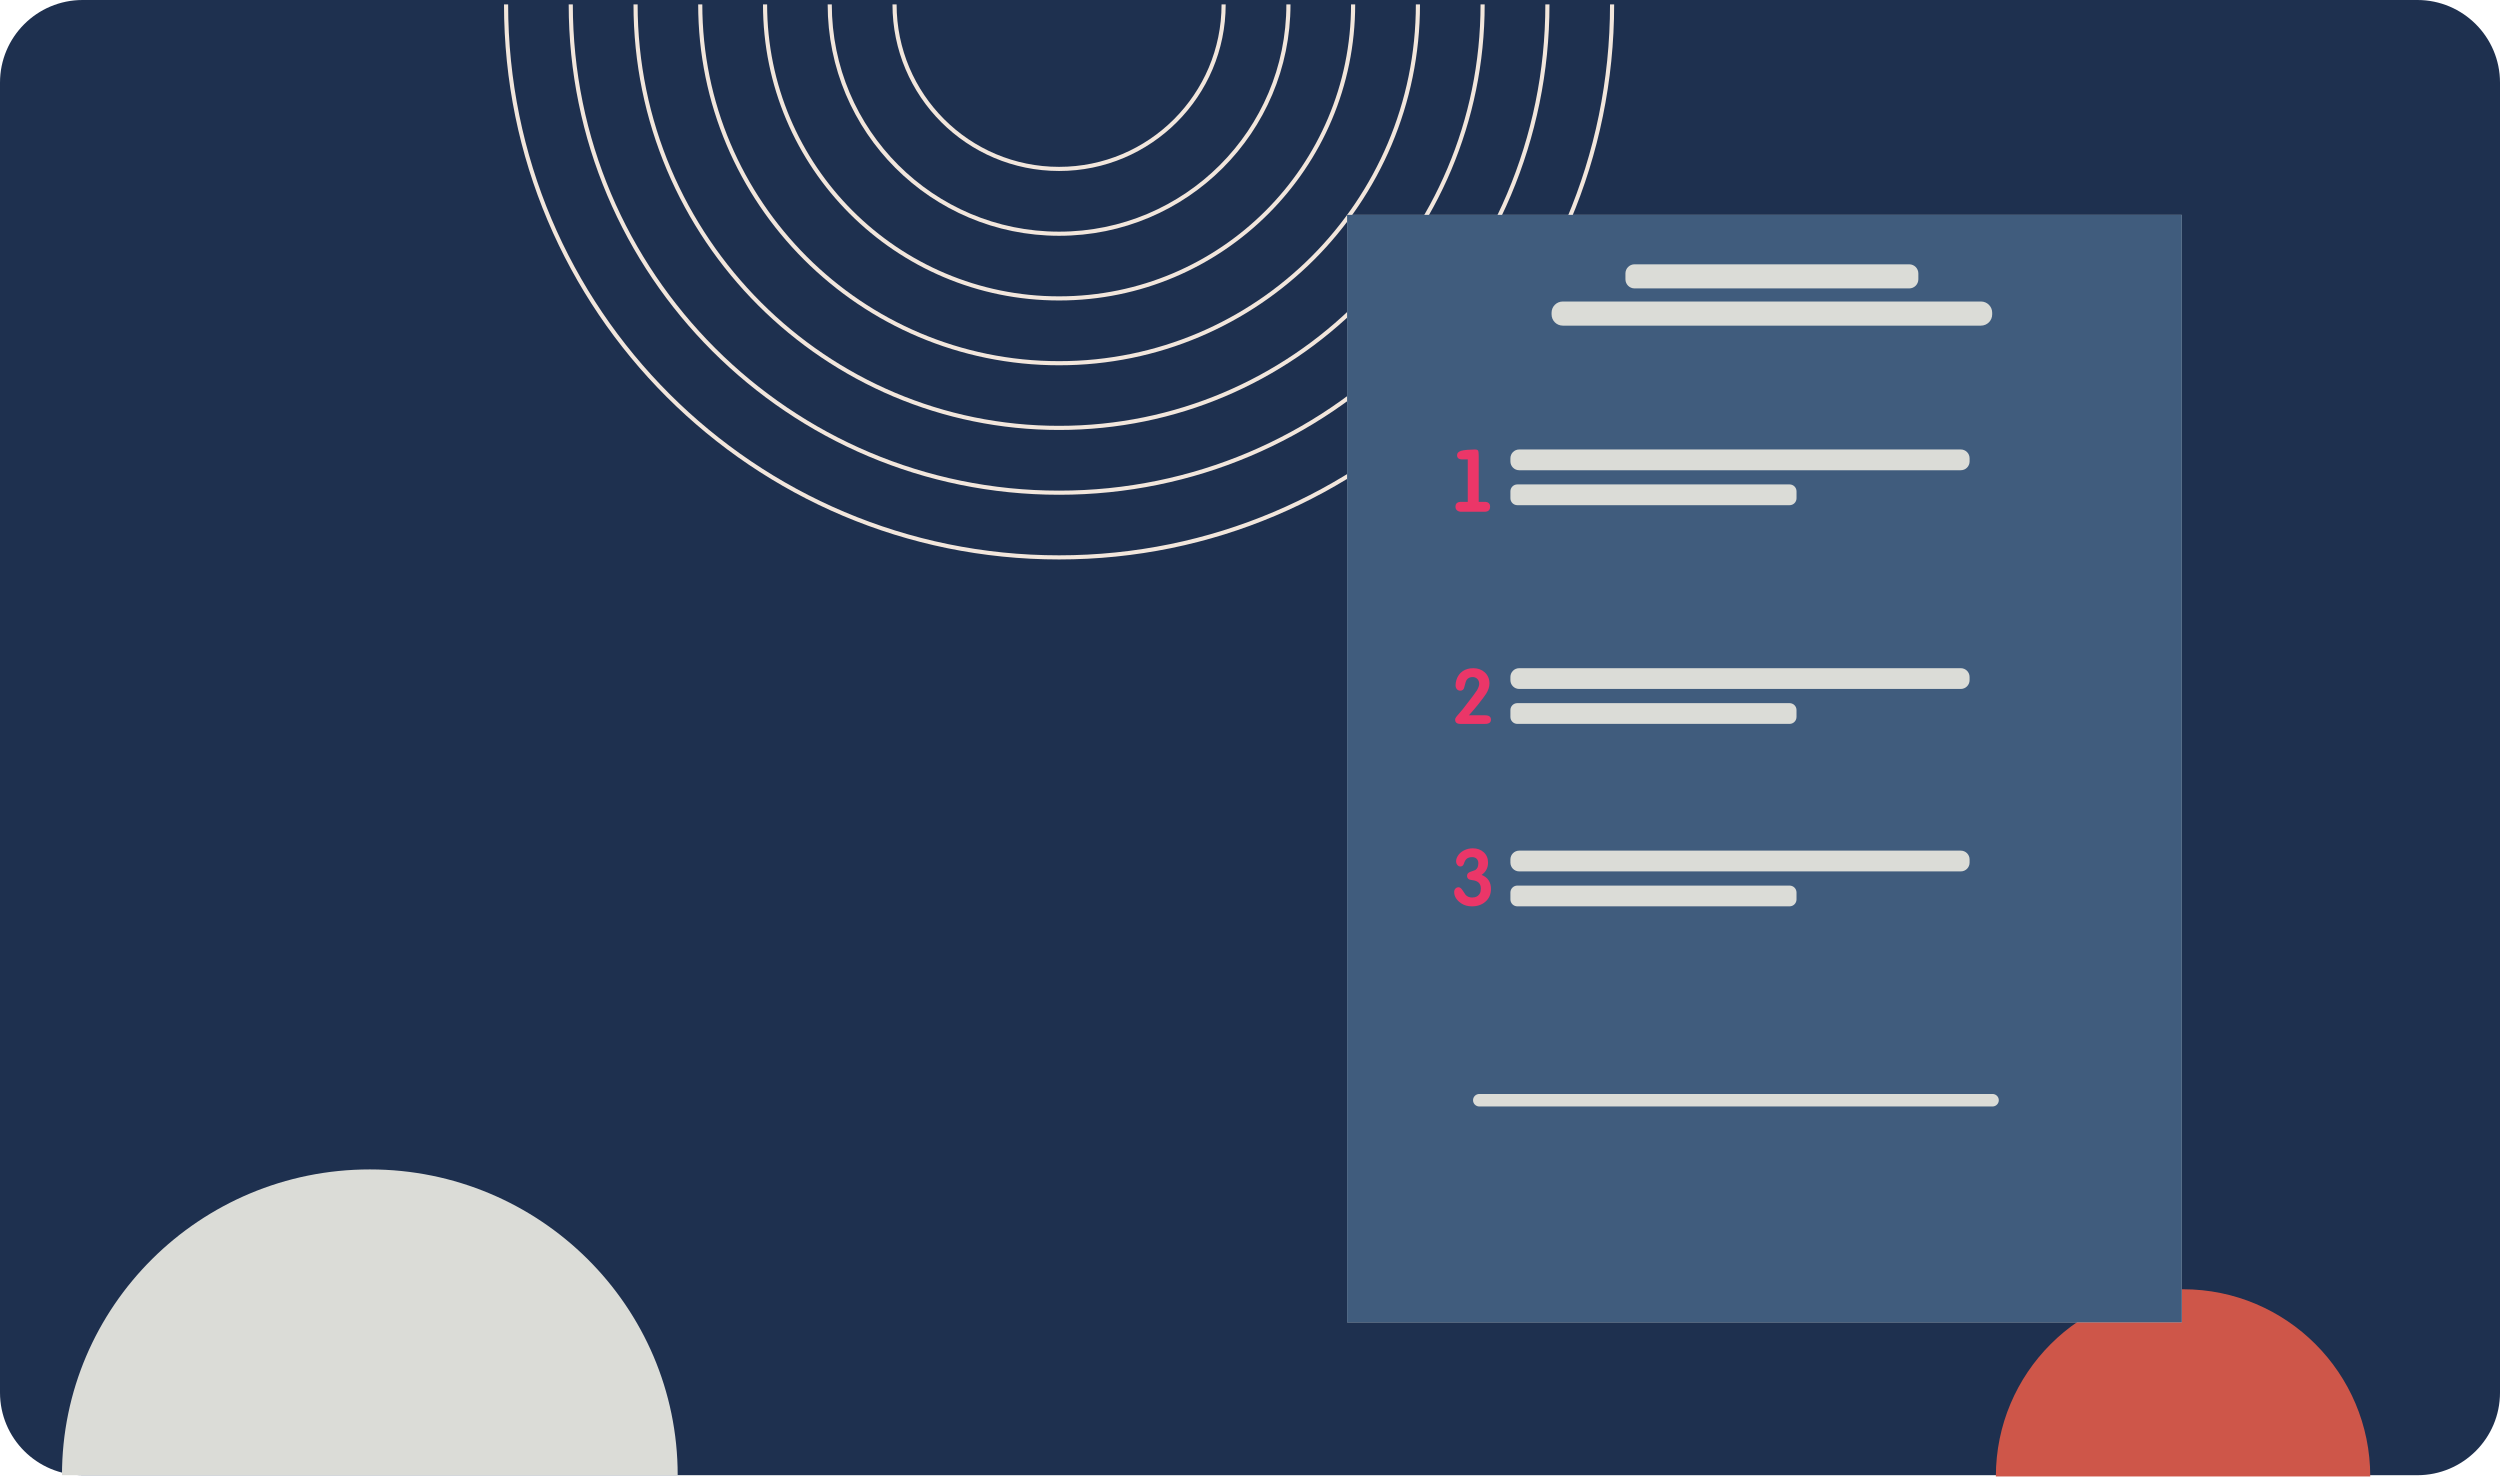 <svg xmlns="http://www.w3.org/2000/svg" width="605" height="358" viewBox="0 0 605 358" fill="none"><path d="M585 0H20C8.954 0 0 8.954 0 20V337C0 348.046 8.954 357 20 357H585C596.046 357 605 348.046 605 337V20C605 8.954 596.046 0 585 0Z" fill="#1E304F"></path><path d="M122.469 1.059C122.469 74.984 182.402 134.888 256.298 134.888C330.194 134.888 390.127 74.955 390.127 1.059" stroke="#F2E6DC" stroke-miterlimit="10"></path><path d="M138.123 1.059C138.123 66.326 191.031 119.234 256.299 119.234C321.566 119.234 374.474 66.326 374.474 1.059" stroke="#F2E6DC" stroke-miterlimit="10"></path><path d="M153.806 1.059C153.806 57.669 199.688 103.551 256.298 103.551C312.908 103.551 358.791 57.669 358.791 1.059" stroke="#F2E6DC" stroke-miterlimit="10"></path><path d="M169.46 1.059C169.46 49.011 208.347 87.898 256.299 87.898C304.251 87.898 343.138 49.011 343.138 1.059" stroke="#F2E6DC" stroke-miterlimit="10"></path><path d="M185.143 1.059C185.143 40.353 217.004 72.215 256.299 72.215C295.593 72.215 327.455 40.353 327.455 1.059" stroke="#F2E6DC" stroke-miterlimit="10"></path><path d="M200.796 1.059C200.796 31.696 225.632 56.561 256.298 56.561C286.964 56.561 311.801 31.725 311.801 1.059" stroke="#F2E6DC" stroke-miterlimit="10"></path><path d="M216.479 1.059C216.479 23.067 234.319 40.878 256.298 40.878C278.277 40.878 296.117 23.038 296.117 1.059" stroke="#F2E6DC" stroke-miterlimit="10"></path><path d="M528.3 312C503.289 312 483 332.289 483 357.3H573.599C573.599 332.289 553.311 312 528.3 312Z" fill="#CE5649"></path><path d="M89.5 283C48.367 283 15 316.143 15 357H164C164 316.143 130.633 283 89.5 283Z" fill="#DBDCD7"></path><g clip-path="url(#clip0_1039_6218)"><rect width="202" height="268" transform="translate(326 52)" fill="#DBDCD7"></rect><path d="M528 52H326V320H528V52Z" fill="#405C7D"></path><path d="M367.648 108.771H474.513C475.689 108.771 476.643 109.726 476.643 110.902V111.668C476.643 112.844 475.689 113.798 474.513 113.798H367.648C366.472 113.798 365.518 112.844 365.518 111.668V110.902C365.518 109.726 366.472 108.771 367.648 108.771Z" fill="#DBDCD7"></path><path d="M433.079 117.229H367.198C366.27 117.229 365.518 117.981 365.518 118.909V120.575C365.518 121.503 366.27 122.256 367.198 122.256H433.079C434.007 122.256 434.759 121.503 434.759 120.575V118.909C434.759 117.981 434.007 117.229 433.079 117.229Z" fill="#DBDCD7"></path><path d="M355.199 121.441V111.175H353.844C353.024 111.175 352.612 110.833 352.612 110.149C352.612 109.656 352.935 109.306 353.577 109.103C353.906 108.994 354.428 108.911 355.149 108.855C355.866 108.8 356.445 108.775 356.884 108.775C357.324 108.775 357.574 108.861 357.685 109.03C357.794 109.203 357.849 109.637 357.849 110.335V121.444H359.246C360.15 121.444 360.6 121.833 360.6 122.615C360.6 123.435 360.15 123.847 359.246 123.847H353.622C353.224 123.847 352.893 123.741 352.626 123.53C352.359 123.319 352.226 123.021 352.226 122.637C352.226 121.844 352.685 121.446 353.6 121.446H355.202L355.199 121.441Z" fill="#EB3668"></path><path d="M474.509 161.701H367.647C366.47 161.701 365.517 162.655 365.517 163.832V164.597C365.517 165.774 366.47 166.728 367.647 166.728H474.509C475.685 166.728 476.639 165.774 476.639 164.597V163.832C476.639 162.655 475.685 161.701 474.509 161.701Z" fill="#DBDCD7"></path><path d="M367.197 170.158H433.075C434.004 170.158 434.755 170.912 434.755 171.838V173.502C434.755 174.431 434.001 175.182 433.075 175.182H367.197C366.268 175.182 365.517 174.428 365.517 173.502V171.838C365.517 170.909 366.27 170.158 367.197 170.158Z" fill="#DBDCD7"></path><path d="M360.811 174.159C360.811 174.843 360.333 175.185 359.379 175.185H353.429C352.57 175.185 352.142 174.84 352.142 174.15C352.142 173.933 352.256 173.678 352.486 173.388C352.826 173.002 353.321 172.42 353.975 171.647C354.965 170.4 355.793 169.324 356.461 168.417C356.692 168.114 357.017 167.655 357.44 167.037C357.79 166.419 357.966 165.899 357.966 165.476C357.966 165.003 357.816 164.614 357.512 164.305C357.209 163.996 356.823 163.843 356.353 163.843C355.882 163.843 355.493 163.988 355.154 164.28C354.923 164.475 354.742 164.836 354.609 165.368C354.439 166.058 354.331 166.456 354.283 166.564C354.102 166.951 353.805 167.145 353.393 167.145C353.032 167.145 352.745 167.012 352.539 166.748C352.345 166.517 352.25 166.216 352.25 165.841C352.25 165.418 352.317 164.987 352.45 164.553C352.74 163.621 353.254 162.909 353.991 162.411C354.692 161.938 355.546 161.704 356.55 161.704C357.651 161.704 358.569 162.038 359.306 162.703C360.068 163.407 360.449 164.302 360.449 165.393C360.449 166.205 360.177 167.04 359.632 167.902C359.329 168.375 358.706 169.21 357.763 170.412C357.279 171.029 356.517 171.925 355.476 173.102H359.395C360.338 173.102 360.811 173.455 360.811 174.162V174.159Z" fill="#EB3668"></path><path d="M367.648 205.853H474.513C475.689 205.853 476.643 206.808 476.643 207.984V208.749C476.643 209.926 475.689 210.88 474.513 210.88H367.648C366.472 210.88 365.518 209.926 365.518 208.749V207.984C365.518 206.808 366.472 205.853 367.648 205.853Z" fill="#DBDCD7"></path><path d="M367.198 214.311H433.076C434.005 214.311 434.756 215.064 434.756 215.991V217.654C434.756 218.584 434.002 219.335 433.076 219.335H367.198C366.269 219.335 365.518 218.581 365.518 217.654V215.991C365.518 215.062 366.271 214.311 367.198 214.311Z" fill="#DBDCD7"></path><path d="M360.811 215.126C360.811 216.411 360.361 217.443 359.457 218.222C358.603 218.965 357.521 219.335 356.211 219.335C355.196 219.335 354.331 219.093 353.616 218.612C352.479 217.844 351.911 216.923 351.911 215.849C351.911 215.54 352.011 215.273 352.209 215.051C352.406 214.828 352.659 214.717 352.968 214.717C353.277 214.717 353.591 214.934 353.878 215.365C354.334 216.083 354.601 216.478 354.676 216.553C355.085 216.987 355.61 217.201 356.253 217.201C357.118 217.201 357.735 216.878 358.108 216.236C358.28 215.913 358.367 215.507 358.367 215.012C358.367 213.802 357.655 213.125 356.233 212.989C355.43 212.914 355.029 212.575 355.029 211.968C355.029 211.523 355.263 211.209 355.73 211.022C356.6 210.7 357.043 210.533 357.057 210.522C357.524 210.213 357.757 209.676 357.757 208.908C357.757 208.452 357.621 208.09 357.351 207.823C357.079 207.556 356.717 207.425 356.261 207.425C355.694 207.425 355.252 207.562 354.932 207.834C354.662 208.071 354.431 208.471 354.247 209.039C354.1 209.473 353.816 209.687 353.396 209.687C353.102 209.687 352.857 209.556 352.665 209.298C352.473 209.039 352.378 208.752 352.378 208.443C352.378 208.06 352.484 207.676 352.693 207.295C353.038 206.652 353.569 206.151 354.286 205.792C354.943 205.458 355.658 205.292 356.436 205.292C357.488 205.292 358.361 205.609 359.059 206.246C359.757 206.883 360.108 207.72 360.108 208.758C360.108 210.007 359.588 210.995 358.55 211.726C360.058 212.333 360.811 213.462 360.811 215.12V215.126Z" fill="#EB3668"></path><path d="M395.567 63.962H462.029C463.25 63.962 464.241 64.953 464.241 66.174V67.587C464.241 68.808 463.25 69.799 462.029 69.799H395.567C394.346 69.799 393.355 68.808 393.355 67.587V66.174C393.355 64.953 394.346 63.96 395.569 63.96L395.567 63.962Z" fill="#DBDCD7"></path><path d="M378.194 72.965H479.399C480.895 72.965 482.11 74.181 482.11 75.677V76.089C482.11 77.586 480.895 78.804 479.396 78.804H378.194C376.698 78.804 375.479 77.588 375.479 76.089V75.677C375.479 74.181 376.695 72.965 378.191 72.965H378.194Z" fill="#DBDCD7"></path><path d="M482.199 267.769H357.985C357.153 267.769 356.475 267.087 356.475 266.255C356.475 265.424 357.156 264.742 357.985 264.742H482.199C483.031 264.742 483.71 265.424 483.71 266.255C483.71 267.087 483.028 267.769 482.199 267.769Z" fill="#DBDCD7"></path></g><defs><clipPath id="clip0_1039_6218"><rect width="202" height="268" fill="white" transform="translate(326 52)"></rect></clipPath></defs></svg>